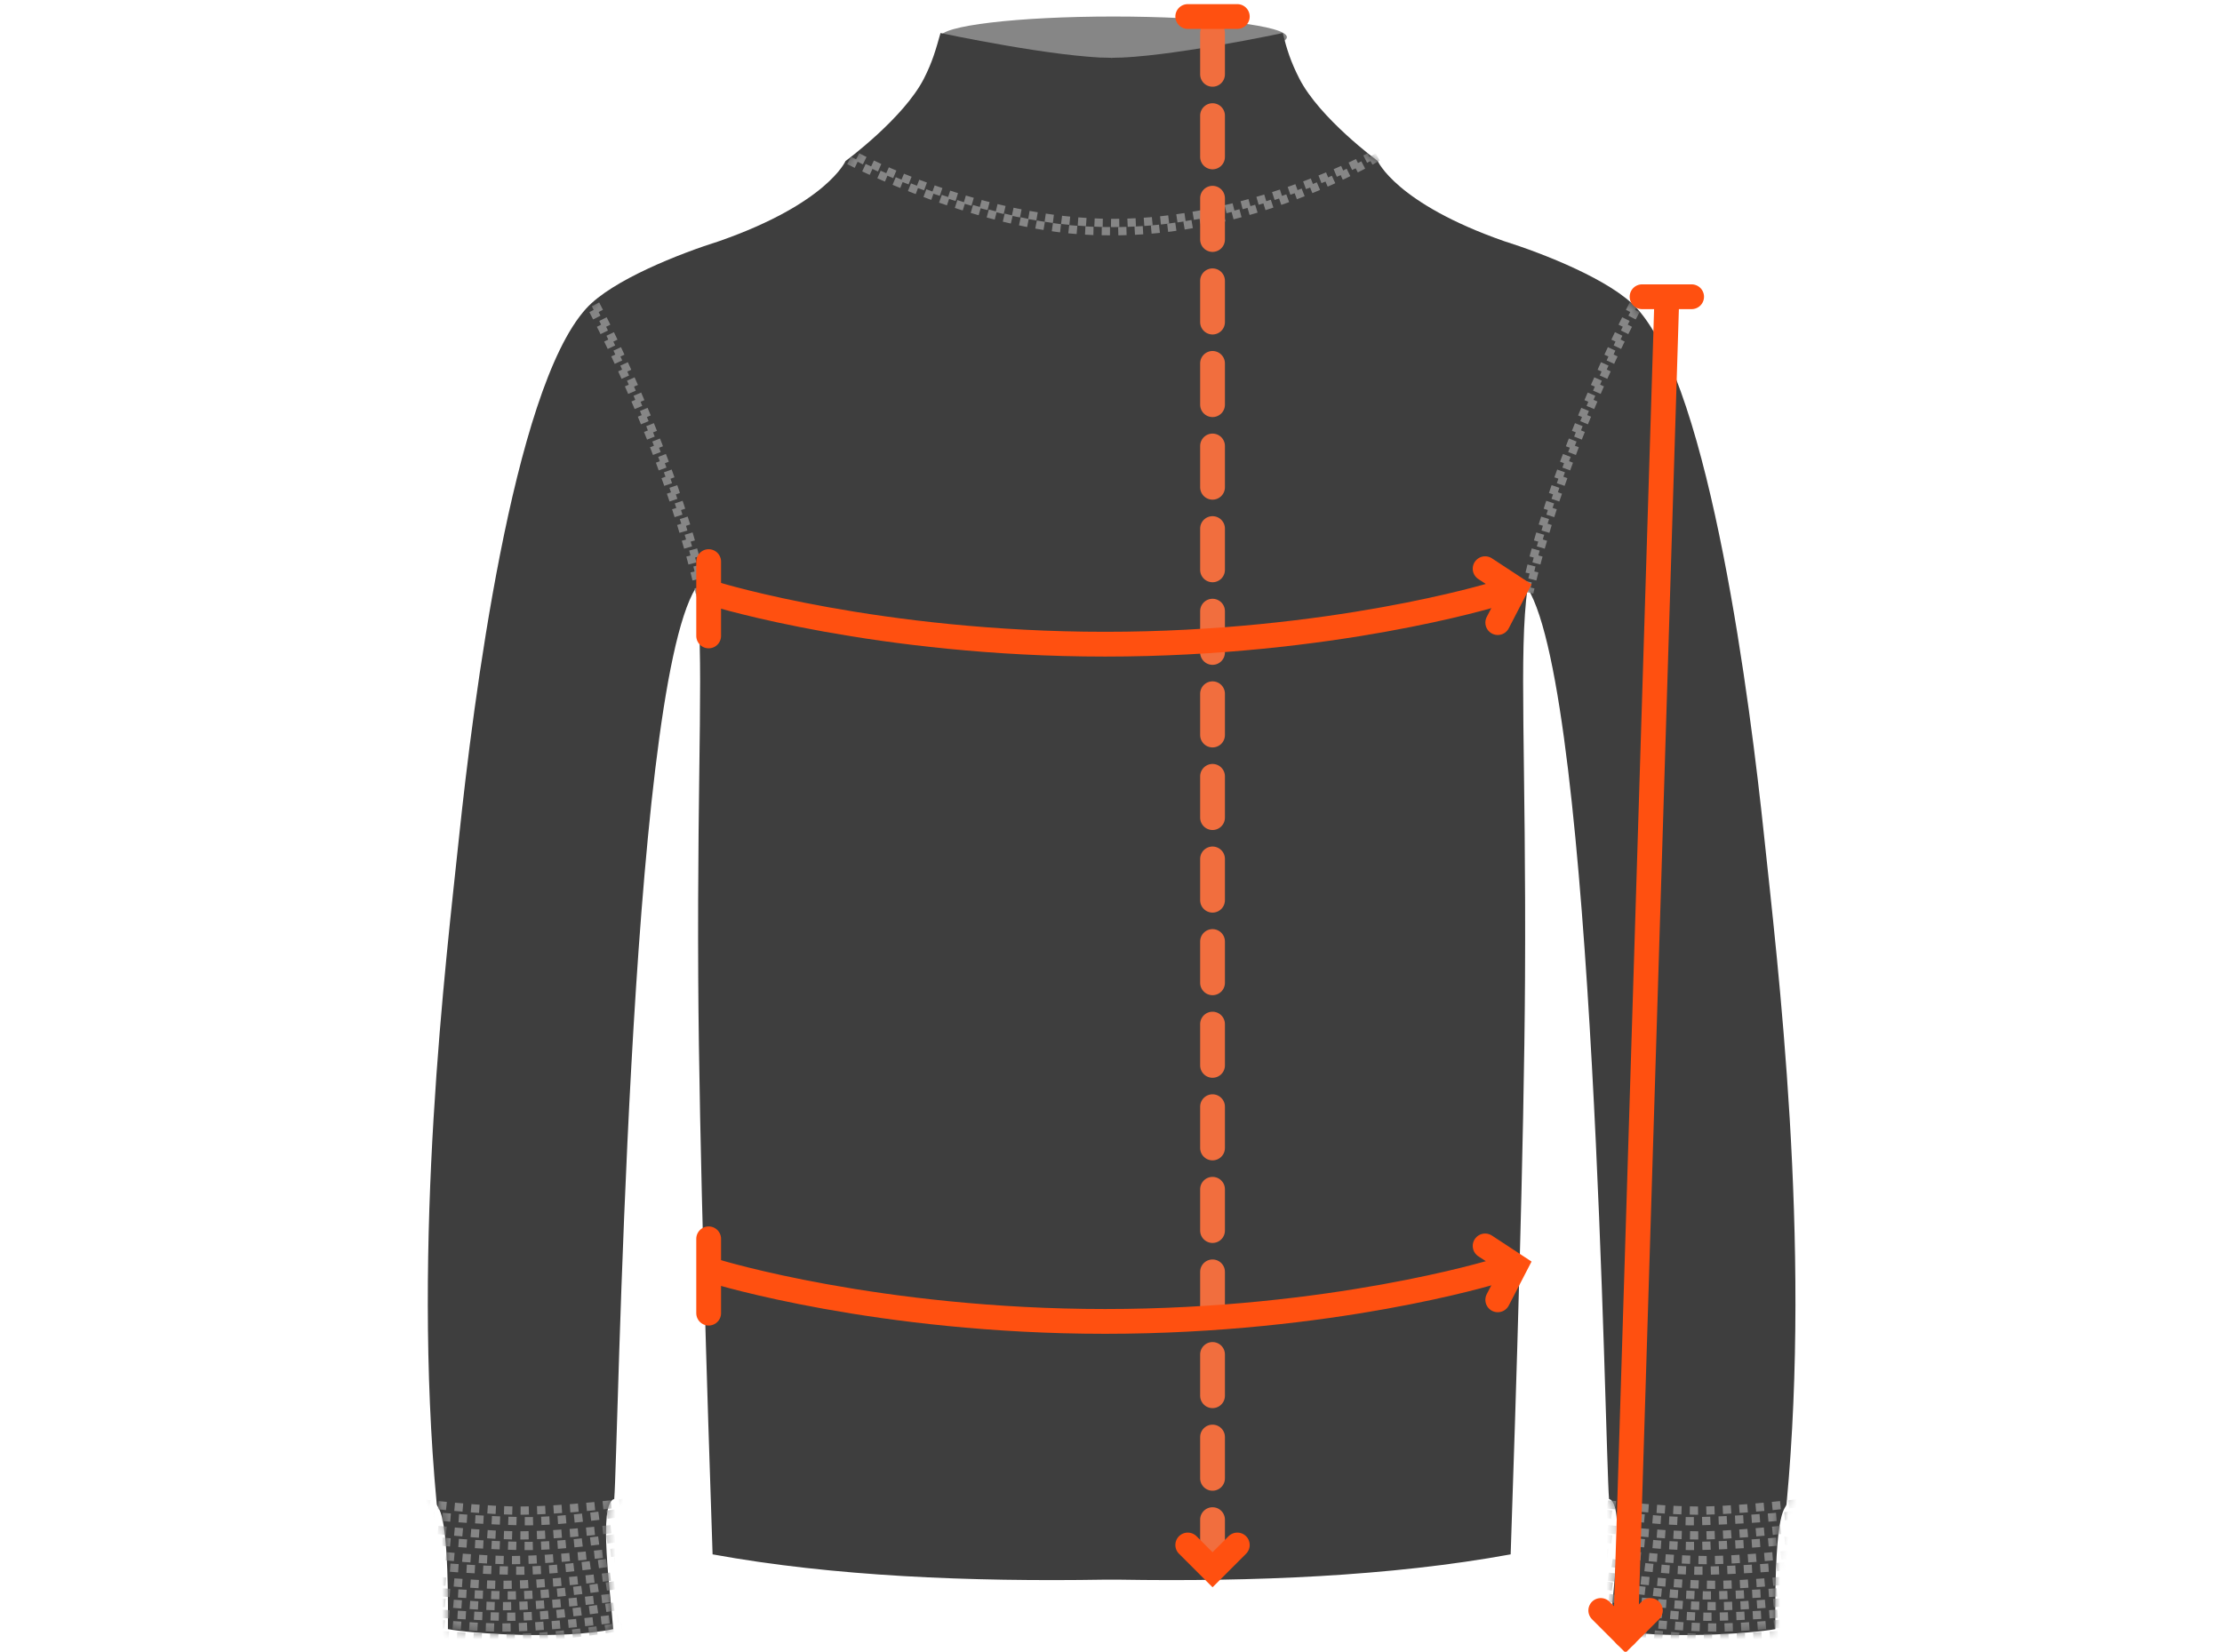 <svg width="269" height="200" viewBox="0 0 269 200" fill="none" xmlns="http://www.w3.org/2000/svg">
<g clip-path="url(#clip0)">
<path d="M155.792 4.5C155.792 5.881 146.39 7 134.792 7C123.194 7 113.792 5.881 113.792 4.5C113.792 3.119 123.194 2 134.792 2C146.39 2 155.792 3.119 155.792 4.5Z" fill="#868686"/>
<path d="M194.917 197.258C201.125 198.565 212.067 197.803 214.926 197.258C214.792 181.5 216.292 183 216.292 182C219.292 150 215.191 116.669 213.557 101.148C211.923 85.627 207.134 47.246 198.203 37.373C195.082 33.924 186.85 30.695 182.067 29.192C168.996 24.617 166.792 19.5 166.792 19.5C166.792 19.5 159.732 14.302 157.292 9.5C156.256 7.463 155.792 6 155.292 4C155.292 4 141.208 7 134.576 7C127.944 7 113.86 4 113.86 4C113.292 6 112.896 7.463 111.86 9.5C109.42 14.302 102.36 19.5 102.36 19.5C102.36 19.5 100.156 24.617 87.085 29.192C82.302 30.695 74.07 33.924 70.949 37.373C62.018 47.246 57.229 85.627 55.595 101.148C53.961 116.669 49.86 150 52.86 182C52.86 183 54.36 181.5 54.226 197.258C57.085 197.803 68.027 198.565 74.235 197.258C73.944 193.006 72.36 182 74.36 181.5C74.86 175.5 76.092 84.394 84.226 71.197C85.307 79.111 84.384 91.542 84.53 118.499C84.639 138.546 85.641 169.609 86.268 188.205C100.829 190.871 117.528 191.535 133.723 191.269H135.429C151.624 191.535 168.323 190.871 182.884 188.205C183.511 169.609 184.513 138.546 184.622 118.499C184.768 91.542 183.845 79.111 184.926 71.197C193.06 84.394 194.292 175.5 194.792 181.5C196.792 182 195.208 193.006 194.917 197.258Z" fill="#3E3E3E"/>
<mask id="mask0" mask-type="alpha" maskUnits="userSpaceOnUse" x="51" y="4" width="167" height="194">
<path d="M194.917 197.258C201.125 198.565 212.067 197.803 214.926 197.258C214.792 181.5 216.292 183 216.292 182C219.292 150 215.191 116.669 213.557 101.148C211.923 85.627 207.134 47.246 198.203 37.373C195.082 33.924 186.85 30.695 182.067 29.192C168.996 24.617 166.792 19.5 166.792 19.5C166.792 19.5 159.732 14.302 157.292 9.5C156.256 7.463 155.792 6 155.292 4C155.292 4 141.208 7 134.576 7C127.944 7 113.86 4 113.86 4C113.292 6 112.896 7.463 111.86 9.5C109.42 14.302 102.36 19.5 102.36 19.5C102.36 19.5 100.156 24.617 87.085 29.192C82.302 30.695 74.069 33.924 70.949 37.373C62.018 47.246 57.229 85.627 55.595 101.148C53.961 116.669 49.86 150 52.86 182C52.86 183 54.36 181.5 54.226 197.258C57.085 197.803 68.027 198.565 74.235 197.258C73.944 193.006 72.36 182 74.36 181.5C74.86 175.5 76.092 84.394 84.226 71.197C85.307 79.111 84.384 91.542 84.53 118.499C84.639 138.546 85.641 169.609 86.268 188.205C100.829 190.871 117.528 191.535 133.723 191.269H135.429C151.624 191.535 168.322 190.871 182.884 188.205C183.511 169.609 184.513 138.546 184.621 118.499C184.768 91.542 183.845 79.111 184.926 71.197C193.06 84.394 194.292 175.5 194.792 181.5C196.792 182 195.208 193.006 194.917 197.258Z" fill="#3E3E3E"/>
</mask>
<g mask="url(#mask0)">
<path d="M103.792 19C103.792 19 118.605 27 134.792 27C150.98 27 165.792 19 165.792 19" stroke="#868686" stroke-dasharray="1 1"/>
<path d="M102.792 19.428C102.792 19.428 119.292 27.986 133.669 27.986C151.292 28.414 166.792 19 166.792 19" stroke="#868686" stroke-dasharray="1 1"/>
<path d="M197.739 36.852C194.877 42.316 187.475 58.381 184.8 71.097" stroke="#868686" stroke-dasharray="1 1"/>
<path d="M198.039 37.565C195.185 42.982 188.436 57.188 185.134 71.765" stroke="#868686" stroke-dasharray="1 1"/>
<path d="M72.093 36.852C74.954 42.316 82.356 58.381 85.032 71.097" stroke="#868686" stroke-dasharray="1 1"/>
<path d="M71.792 37.565C74.646 42.982 81.396 57.188 84.698 71.765" stroke="#868686" stroke-dasharray="1 1"/>
<path d="M45.508 192.05C45.508 192.05 52.764 192.997 60.999 193.171C66.739 193.292 75.437 191.783 75.437 191.783" stroke="#868686" stroke-dasharray="1 1"/>
<path d="M45.439 194.636C45.439 194.636 52.696 195.583 60.931 195.756C66.67 195.877 75.368 194.369 75.368 194.369" stroke="#868686" stroke-dasharray="1 1"/>
<path d="M45.37 197.221C45.37 197.221 52.627 198.168 60.862 198.342C66.601 198.463 75.299 196.954 75.299 196.954" stroke="#868686" stroke-dasharray="1 1"/>
<path d="M46.531 189.058C46.531 189.058 53.788 190.005 62.023 190.179C67.762 190.3 76.46 188.791 76.46 188.791" stroke="#868686" stroke-dasharray="1 1"/>
<path d="M47.554 186.066C47.554 186.066 54.811 187.013 63.046 187.187C68.785 187.308 77.484 185.799 77.484 185.799" stroke="#868686" stroke-dasharray="1 1"/>
<path d="M47.578 183.066C47.578 183.066 54.834 184.013 63.069 184.187C68.809 184.308 77.507 182.799 77.507 182.799" stroke="#868686" stroke-dasharray="1 1"/>
<path d="M45.019 190.546C45.019 190.546 54.078 191.755 59.956 191.885C65.777 192.013 74.945 190.779 74.945 190.779" stroke="#868686" stroke-dasharray="1 1"/>
<path d="M44.95 193.131C44.95 193.131 54.009 194.34 59.887 194.47C65.708 194.598 74.876 193.364 74.876 193.364" stroke="#868686" stroke-dasharray="1 1"/>
<path d="M44.882 195.717C44.882 195.717 53.94 196.926 59.819 197.055C65.639 197.183 74.807 195.95 74.807 195.95" stroke="#868686" stroke-dasharray="1 1"/>
<path d="M46.043 187.554C46.043 187.554 55.101 188.763 60.979 188.892C66.8 189.02 75.968 187.787 75.968 187.787" stroke="#868686" stroke-dasharray="1 1"/>
<path d="M47.066 184.562C47.066 184.562 56.124 185.771 62.003 185.9C67.824 186.028 76.991 184.795 76.991 184.795" stroke="#868686" stroke-dasharray="1 1"/>
<path d="M47.089 181.562C47.089 181.562 56.148 182.771 62.026 182.9C67.847 183.028 77.015 181.795 77.015 181.795" stroke="#868686" stroke-dasharray="1 1"/>
<path d="M223.087 192.05C223.087 192.05 215.83 192.997 207.595 193.171C201.856 193.292 193.158 191.783 193.158 191.783" stroke="#868686" stroke-dasharray="1 1"/>
<path d="M223.156 194.636C223.156 194.636 215.899 195.583 207.664 195.756C201.925 195.877 193.226 194.369 193.226 194.369" stroke="#868686" stroke-dasharray="1 1"/>
<path d="M223.224 197.221C223.224 197.221 215.968 198.168 207.732 198.342C201.993 198.463 193.295 196.954 193.295 196.954" stroke="#868686" stroke-dasharray="1 1"/>
<path d="M222.064 189.058C222.064 189.058 214.807 190.005 206.572 190.179C200.832 190.3 192.134 188.791 192.134 188.791" stroke="#868686" stroke-dasharray="1 1"/>
<path d="M221.04 186.066C221.04 186.066 213.784 187.013 205.548 187.187C199.809 187.308 191.111 185.799 191.111 185.799" stroke="#868686" stroke-dasharray="1 1"/>
<path d="M221.017 183.066C221.017 183.066 213.76 184.013 205.525 184.187C199.786 184.308 191.088 182.799 191.088 182.799" stroke="#868686" stroke-dasharray="1 1"/>
<path d="M223.575 190.546C223.575 190.546 214.517 191.755 208.638 191.885C202.817 192.013 193.65 190.779 193.65 190.779" stroke="#868686" stroke-dasharray="1 1"/>
<path d="M223.644 193.131C223.644 193.131 214.586 194.34 208.707 194.47C202.886 194.598 193.719 193.364 193.719 193.364" stroke="#868686" stroke-dasharray="1 1"/>
<path d="M223.713 195.717C223.713 195.717 214.654 196.926 208.776 197.055C202.955 197.183 193.787 195.95 193.787 195.95" stroke="#868686" stroke-dasharray="1 1"/>
<path d="M222.552 187.554C222.552 187.554 213.493 188.763 207.615 188.892C201.794 189.02 192.627 187.787 192.627 187.787" stroke="#868686" stroke-dasharray="1 1"/>
<path d="M221.529 184.562C221.529 184.562 212.47 185.771 206.592 185.9C200.771 186.028 191.603 184.795 191.603 184.795" stroke="#868686" stroke-dasharray="1 1"/>
<path d="M221.505 181.562C221.505 181.562 212.447 182.771 206.568 182.9C200.747 183.028 191.58 181.795 191.58 181.795" stroke="#868686" stroke-dasharray="1 1"/>
</g>
<path d="M201.792 36L196.792 198" stroke="#FF5010" stroke-width="3" stroke-linecap="round"/>
<path d="M199.792 195L196.792 198L193.792 195" stroke="#FF5010" stroke-width="3" stroke-linecap="round"/>
<path d="M198.792 35.93H204.792" stroke="#FF5010" stroke-width="3" stroke-linecap="round"/>
<path d="M146.792 4V188" stroke="#F16E3E" stroke-width="3" stroke-linecap="round" stroke-dasharray="5 5"/>
<path d="M143.792 2L149.792 2" stroke="#FF5010" stroke-width="3" stroke-linecap="round"/>
<path d="M149.792 187.07L146.792 190.07L143.792 187.07" stroke="#FF5010" stroke-width="3" stroke-linecap="round"/>
<path d="M85.792 77L85.792 68" stroke="#FF5010" stroke-width="3" stroke-linecap="round"/>
<path d="M179.792 68.859L183.457 71.263L181.321 75.387" stroke="#FF5010" stroke-width="3" stroke-linecap="round"/>
<path d="M86.792 72C86.792 72 106.375 78 133.792 78C161.208 78 180.792 72 180.792 72" stroke="#FF5010" stroke-width="3" stroke-linecap="round"/>
<path d="M85.792 159L85.792 150" stroke="#FF5010" stroke-width="3" stroke-linecap="round"/>
<path d="M179.792 150.86L183.457 153.264L181.321 157.387" stroke="#FF5010" stroke-width="3" stroke-linecap="round"/>
<path d="M86.792 154C86.792 154 106.375 160 133.792 160C161.208 160 180.792 154 180.792 154" stroke="#FF5010" stroke-width="3" stroke-linecap="round"/>
</g>
<defs>
<clipPath id="clip0">
<rect width="269" height="200" fill="white"/>
</clipPath>
</defs>
</svg>

